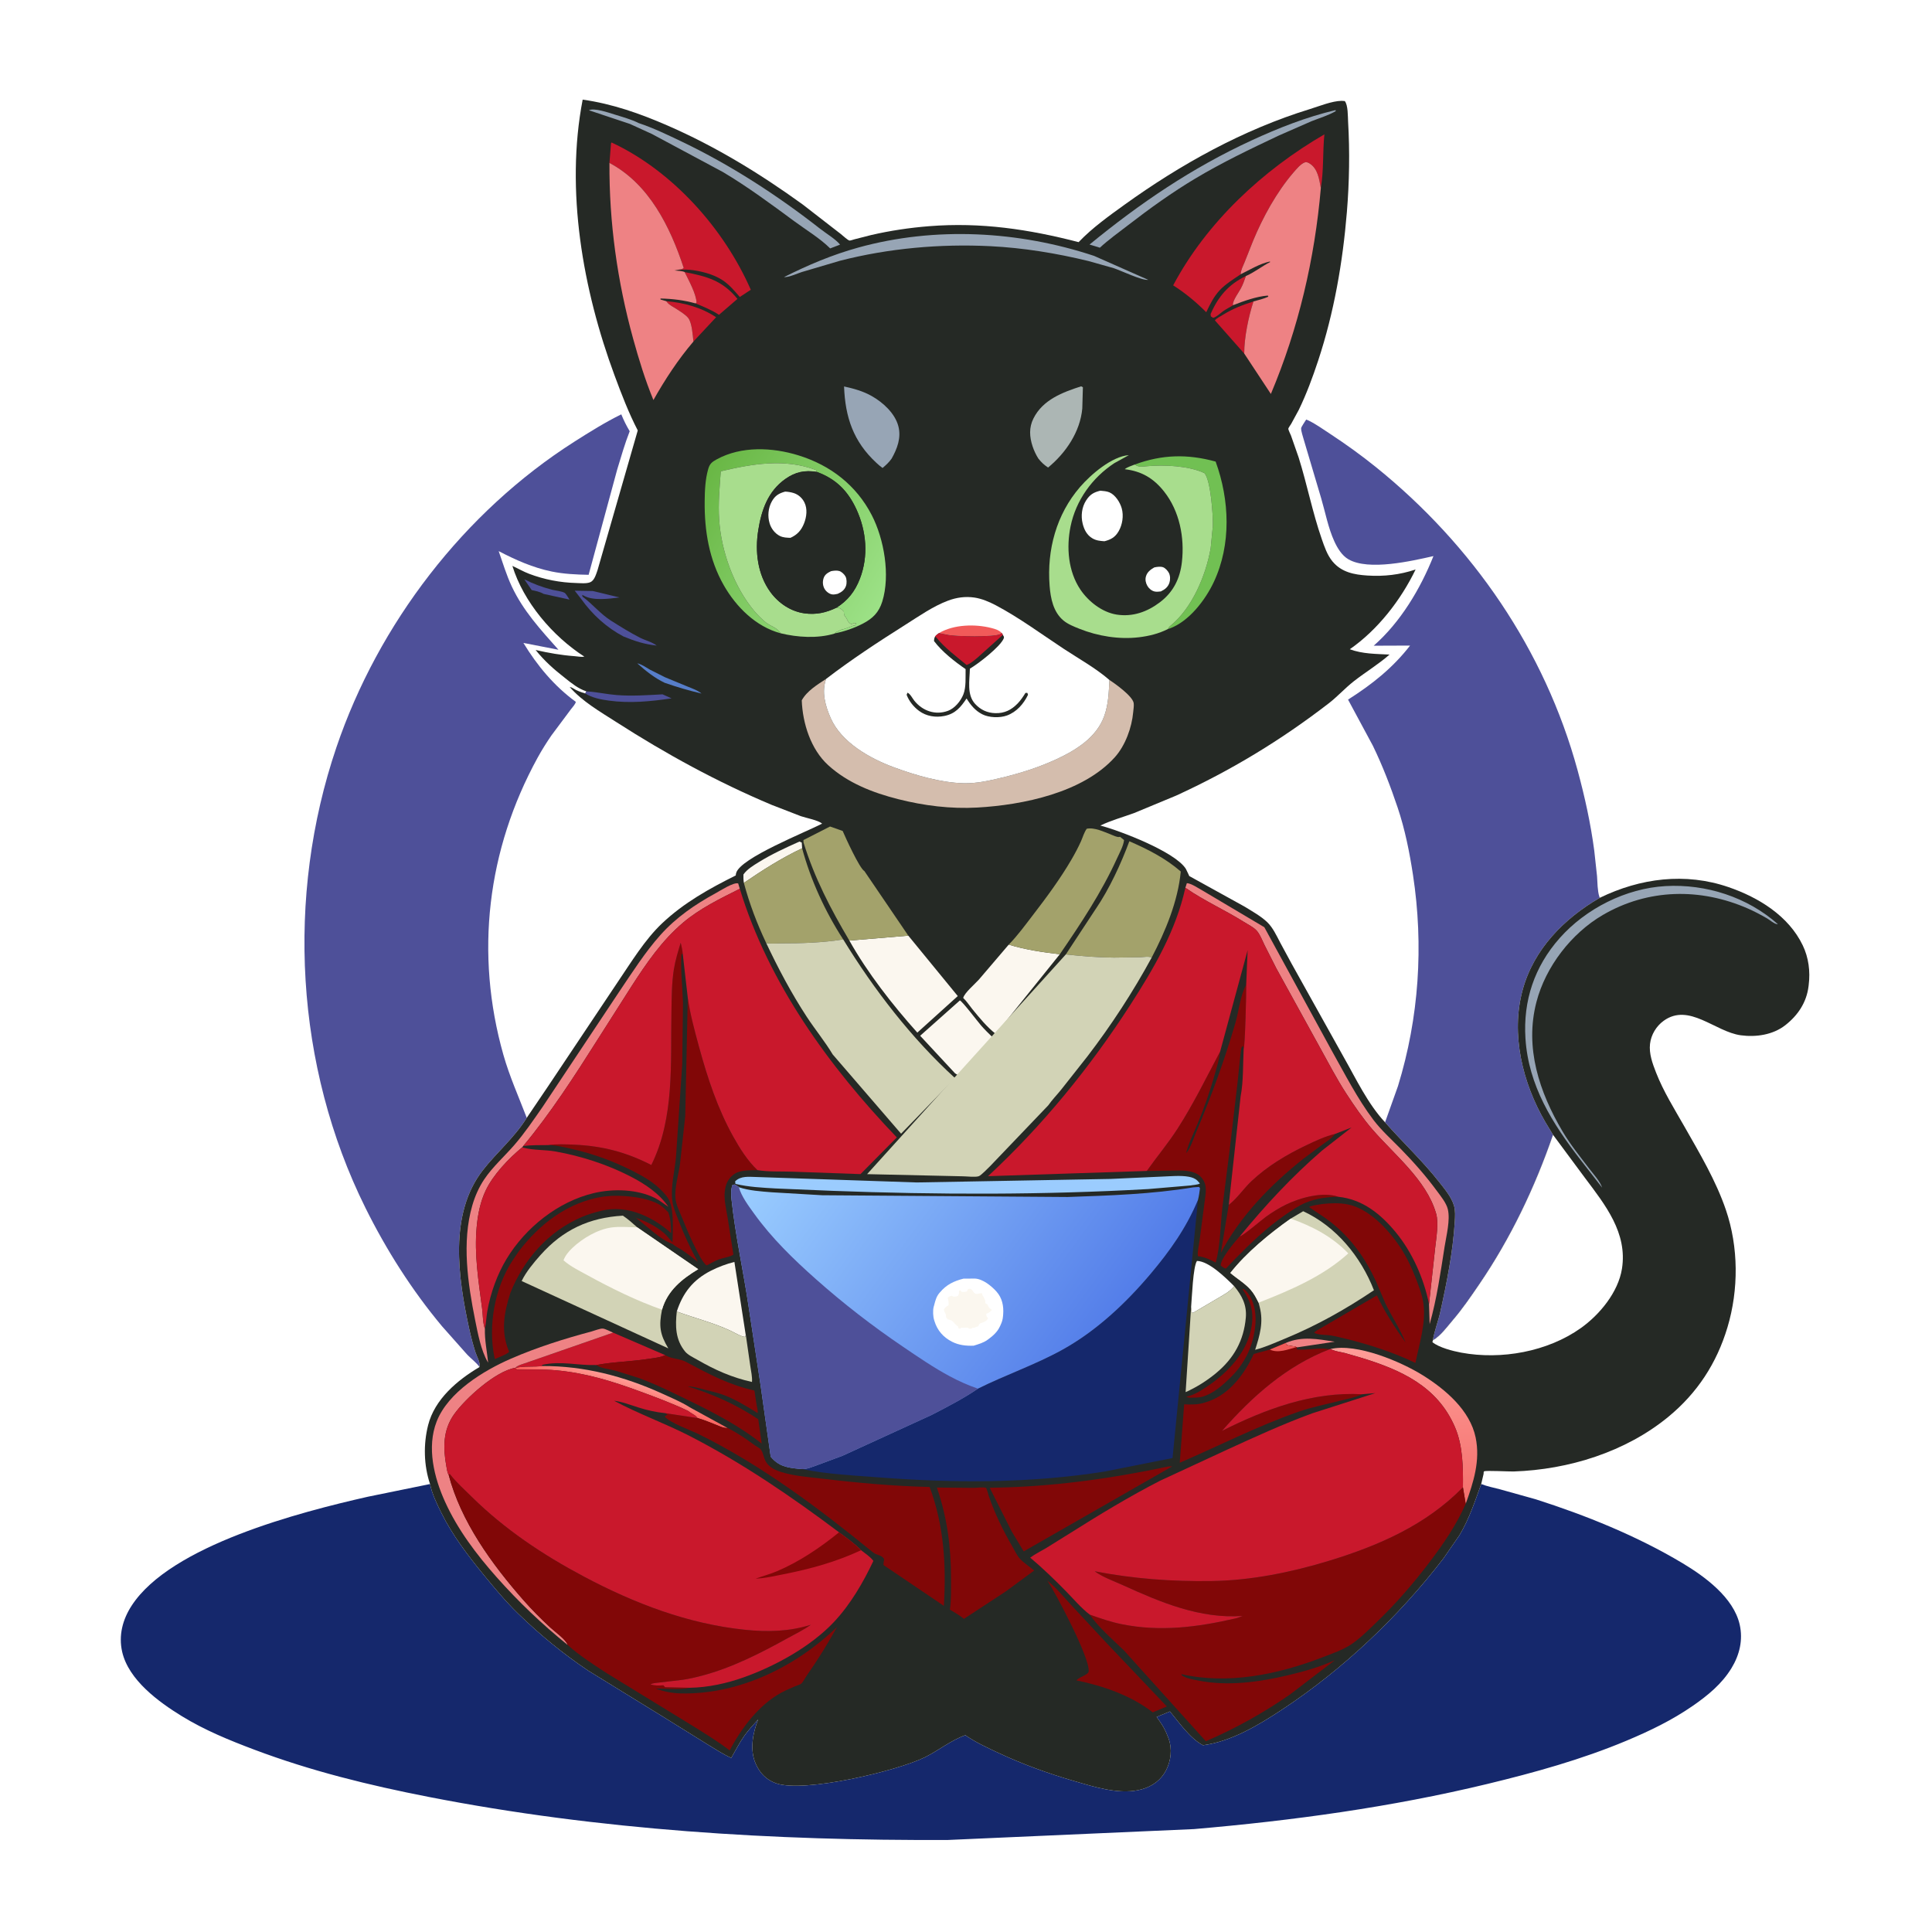 <svg version="1.1" xmlns="http://www.w3.org/2000/svg" style="display: block;" viewBox="0 0 2048 2048" width="1024" height="1024">
<defs>
	<linearGradient id="Gradient1" gradientUnits="userSpaceOnUse" x1="656.917" y1="1483.47" x2="663.302" y2="1461.86">
		<stop class="stop0" offset="0" stop-opacity="1" stop-color="rgb(254,89,85)"/>
		<stop class="stop1" offset="1" stop-opacity="1" stop-color="rgb(255,159,152)"/>
	</linearGradient>
	<linearGradient id="Gradient2" gradientUnits="userSpaceOnUse" x1="1494.18" y1="1588.57" x2="1487.24" y2="1426.94">
		<stop class="stop0" offset="0" stop-opacity="1" stop-color="rgb(244,113,110)"/>
		<stop class="stop1" offset="1" stop-opacity="1" stop-color="rgb(255,157,152)"/>
	</linearGradient>
	<linearGradient id="Gradient3" gradientUnits="userSpaceOnUse" x1="738.981" y1="517.413" x2="935.381" y2="635.013">
		<stop class="stop0" offset="0" stop-opacity="1" stop-color="rgb(105,183,69)"/>
		<stop class="stop1" offset="1" stop-opacity="1" stop-color="rgb(156,225,134)"/>
	</linearGradient>
	<linearGradient id="Gradient4" gradientUnits="userSpaceOnUse" x1="1184.87" y1="1396" x2="860.691" y2="1158.88">
		<stop class="stop0" offset="0" stop-opacity="1" stop-color="rgb(83,125,233)"/>
		<stop class="stop1" offset="1" stop-opacity="1" stop-color="rgb(154,205,255)"/>
	</linearGradient>
</defs>
<path transform="translate(0,0)" fill="rgb(255,255,255)" d="M -0 -0 L 2048 0 L 2048 2048 L -0 2048 L -0 -0 z"/>
<path transform="translate(0,0)" fill="rgb(78,80,153)" d="M 1468.22 1189.7 L 1481.91 1151.31 C 1504.24 1078.81 1509.25 1002.27 1497.82 927.387 C 1494.13 903.267 1489.36 879.326 1481.59 856.148 C 1474.12 833.887 1465.55 811.587 1455.28 790.465 L 1428.99 741.613 C 1454.41 725.454 1476.24 708.162 1494.74 684.333 L 1456.17 684.48 C 1484.49 659.678 1505.73 624.151 1519.52 589.483 C 1496.74 594.611 1450.87 605.337 1429.37 592.872 C 1422.45 588.863 1417.75 581.035 1414.5 573.961 C 1407.95 559.689 1404.95 543.342 1400.54 528.319 L 1381.96 465.748 C 1381.13 462.597 1379.17 457.148 1379.25 454.01 C 1379.29 452.547 1383.64 446.429 1384.6 444.76 L 1387.17 445.792 C 1395.16 449.689 1402.96 455.315 1410.44 460.222 C 1426.97 471.071 1443.13 482.741 1458.53 495.154 C 1560.94 577.742 1637.51 688.973 1672.3 816.515 C 1679.94 844.518 1686.16 872.837 1689.97 901.627 L 1692.93 928.806 C 1693.38 935.327 1693.36 944.223 1695.32 950.351 L 1695.79 951.738 C 1657.92 973.776 1625.83 1006.09 1614.03 1049.5 C 1601.28 1096.35 1614.01 1148.03 1637.95 1189.16 L 1646.31 1202.99 C 1627.17 1258.59 1601.38 1312.67 1568.2 1361.29 C 1559.29 1374.34 1550.62 1387.11 1540.31 1399.17 C 1534.27 1406.23 1527.13 1416.22 1518.89 1420.85 C 1520.44 1411.02 1524.46 1401.04 1526.65 1391.21 C 1533.56 1360.13 1540.23 1326.77 1542.13 1295 C 1542.45 1289.59 1542.86 1283.25 1541.3 1278.04 C 1538.52 1268.79 1531.51 1260.55 1525.65 1253.09 C 1507.86 1230.42 1487.19 1211.21 1468.22 1189.7 z"/>
<path transform="translate(0,0)" fill="rgb(78,80,153)" d="M 508.276 1449.14 C 505.351 1444.69 499.095 1440.01 495.335 1436.05 L 468.542 1405.86 C 436.544 1367.55 409.537 1325.03 387.374 1280.36 C 312.951 1130.35 302.894 950.391 356.617 792.177 C 401.107 661.153 491.955 542.651 608.871 468.196 C 624.791 458.057 641.636 447.551 658.582 439.219 C 661.188 445.568 663.999 451.242 667.517 457.129 C 662.31 470.313 658.431 484.089 654.28 497.633 L 623.974 609.318 C 610.921 609.092 597.623 608.469 584.802 605.832 C 564.823 601.721 546.574 593.558 528.607 584.202 C 532.987 596.731 536.835 609.549 542.477 621.591 C 554.67 647.614 573.162 667.582 591.998 688.774 L 554.832 681.529 C 569.464 705.597 587.474 727.276 610.38 743.975 C 610.015 746.425 606.72 749.824 605.227 751.84 L 584.617 779.467 C 579.318 787.163 574.366 795.029 569.872 803.222 C 516.33 900.841 503.245 1010.86 533.577 1118.02 C 540.052 1140.9 549.873 1162.77 558.375 1184.94 L 557.72 1186 C 544.904 1206.28 526.459 1221.69 511.862 1240.42 C 475.621 1286.95 485.657 1354.55 497.249 1408.01 C 499.102 1416.55 501.351 1425.23 504.017 1433.56 C 505.535 1438.31 509.389 1444.27 508.276 1449.14 z"/>
<path transform="translate(0,0)" fill="rgb(21,40,108)" d="M 455.84 1573.1 C 457.871 1583.27 463.059 1594.05 467.641 1603.31 C 479.638 1627.55 496 1648.95 513.054 1669.79 C 524.523 1683.81 536.235 1697.86 549.23 1710.5 C 572.074 1732.71 597.308 1753.45 623.833 1771.15 L 703.013 1819.92 L 751.258 1849.92 C 759.069 1854.59 766.799 1859.79 775.147 1863.45 C 779.696 1855.63 783.863 1847.33 789.098 1839.95 C 793.402 1833.88 798.71 1828.3 803.649 1822.74 C 797.987 1837.04 794.561 1854.91 801.069 1869.62 C 805.451 1879.52 812.149 1886.6 822.528 1890.33 C 852.097 1900.94 951.189 1877.23 980.406 1862.79 C 994.696 1855.72 1008.41 1844.57 1023.33 1839.39 L 1024.18 1839.99 C 1034.65 1847.17 1047.07 1852.86 1058.59 1858.24 C 1084.53 1870.37 1111.04 1879.93 1138.52 1887.95 C 1159.41 1894.04 1184.63 1902.1 1206.47 1897.66 C 1217.73 1895.37 1227.62 1889.85 1234.05 1880.07 C 1240.12 1870.83 1242.62 1858.16 1240.07 1847.38 C 1239.19 1843.65 1237.88 1840.3 1236.3 1836.82 L 1235.73 1835.52 C 1233.29 1830.07 1229.63 1824.86 1226.11 1820.04 L 1240.19 1814.22 C 1250.16 1826.26 1261.33 1842.61 1275.19 1850.06 C 1305.25 1846.11 1334.3 1828.59 1359.25 1812.11 C 1423.95 1769.36 1482.73 1713.55 1530.01 1652.14 L 1547.08 1627.41 C 1557.52 1609.94 1563.28 1592.01 1570.15 1573.11 C 1576.48 1575.67 1583.25 1576.93 1589.84 1578.67 L 1627.8 1589.27 C 1681.04 1606.25 1735.4 1628.23 1783.46 1656.99 C 1807.17 1671.17 1837.56 1693.38 1844.1 1721.96 C 1847.84 1738.28 1844.06 1754.15 1835.46 1768.28 C 1825.23 1785.07 1810.37 1797.21 1794.39 1808.28 C 1772.38 1823.53 1748.64 1834.96 1724.01 1845.27 C 1676.66 1865.11 1626.7 1878.97 1576.87 1891.01 C 1474.96 1915.64 1370.04 1929.96 1265.68 1938.91 L 1005 1950.44 C 820.757 1951.28 635.142 1940.15 454.083 1904.74 C 391.132 1892.43 329.701 1877.36 269.559 1854.71 C 243.04 1844.72 216.878 1834.02 192.662 1819.15 C 168.186 1804.11 136.309 1780.88 129.5 1750.99 C 125.547 1733.63 129.995 1716.76 139.555 1702.05 C 181.134 1638.06 318.279 1602.84 389.995 1586.59 L 454.217 1573.48 L 455.84 1573.1 z"/>
<path transform="translate(0,0)" fill="rgb(37,41,37)" d="M 598.882 718.676 C 587.315 709.685 577.017 700.543 567.805 689.035 C 581.723 692.156 594.707 694.511 608.927 695.56 C 612.108 695.795 616.419 696.7 619.419 696.033 C 585.937 674.512 554.919 638.143 543.148 599.869 C 549.057 602.582 554.863 605.96 560.919 608.262 C 576.897 614.335 593.824 617.569 610.892 618.024 C 615.252 618.14 621.716 618.877 625.773 617.149 C 630.147 615.286 631.869 608.642 633.386 604.485 L 676.047 456.276 C 666.365 437.578 658.778 417.72 651.468 398.003 C 617.85 307.327 599.11 201.653 617.658 105.609 C 649.2 110.062 678.34 120.354 707.471 133.01 C 758.342 155.112 806.028 184.28 850.902 216.763 L 891.324 248.094 C 893.271 249.581 898.45 254.544 900.513 255 C 901.209 255.154 905.165 253.83 905.87 253.647 L 923.343 249.185 C 943.528 244.504 964.311 241.404 984.963 239.769 C 1039.9 235.418 1090.38 242.982 1143.41 256.677 L 1144.07 255.971 C 1157.76 241.676 1175.43 228.96 1191.53 217.369 C 1251.57 174.12 1317.68 137.4 1388.65 115.587 C 1398.66 112.51 1411.74 107.069 1422.17 106.892 L 1425.5 107.121 C 1429.07 111.339 1428.72 123.545 1429.04 129 C 1430.89 160.667 1430.36 193.17 1427.75 224.768 C 1423.35 278.181 1414.14 331.285 1397.31 382.264 C 1391.49 399.892 1384.9 417.716 1376.79 434.429 L 1368.66 449.384 C 1368.16 450.226 1365.73 453.57 1365.67 454.4 C 1365.57 455.653 1368.02 460.467 1368.54 461.838 L 1376.57 484.801 C 1385.56 513.311 1391.25 543.057 1401.07 571.255 C 1403.94 579.5 1406.92 588.474 1412.61 595.268 C 1422.15 606.67 1435.45 609.18 1449.5 610.085 C 1467.17 611.223 1483.83 609.297 1500.59 603.698 C 1484.9 636.156 1460.51 667.612 1430.84 688.225 C 1444.32 693.266 1458.75 693.131 1472.97 693.882 C 1460.91 704.431 1447.52 712.42 1435.04 722.199 C 1425.78 729.45 1417.87 738.343 1408.5 745.572 C 1357.87 784.633 1304.84 816.769 1246.7 843.397 L 1202 861.95 C 1190.32 866.19 1177.57 869.737 1166.42 875.116 C 1187.18 880.544 1245.64 902.907 1257.05 921 L 1259.38 925.809 L 1260.17 927.524 L 1260.66 928.637 L 1319.2 960.99 C 1327.1 965.846 1336.9 971.288 1343.5 977.729 C 1349.36 983.453 1353.22 991.836 1356.96 999.022 L 1369.14 1021.51 L 1424.36 1120.55 C 1437.59 1143.8 1449.91 1170.09 1468.22 1189.7 C 1487.19 1211.21 1507.86 1230.42 1525.65 1253.09 C 1531.51 1260.55 1538.52 1268.79 1541.3 1278.04 C 1542.86 1283.25 1542.45 1289.59 1542.13 1295 C 1540.23 1326.77 1533.56 1360.13 1526.65 1391.21 C 1524.46 1401.04 1520.44 1411.02 1518.89 1420.85 C 1527.13 1416.22 1534.27 1406.23 1540.31 1399.17 C 1550.62 1387.11 1559.29 1374.34 1568.2 1361.29 C 1601.38 1312.67 1627.17 1258.59 1646.31 1202.99 L 1637.95 1189.16 C 1614.01 1148.03 1601.28 1096.35 1614.03 1049.5 C 1625.83 1006.09 1657.92 973.776 1695.79 951.738 C 1738.82 930.818 1786.47 924.631 1832.36 940.404 C 1864.17 951.338 1895.97 970.831 1910.99 1002.12 C 1917.24 1015.15 1919.08 1029.75 1917.3 1044 L 1917.12 1045.56 C 1914.97 1062.74 1905.86 1076.28 1892.5 1086.75 C 1879.4 1097.02 1861.43 1099.62 1845.29 1097.44 C 1818.11 1093.77 1790.36 1062.65 1763.5 1082.12 C 1755.67 1087.79 1750.22 1096.9 1749.1 1106.5 C 1747.87 1116.98 1751.77 1127.43 1755.5 1137.01 C 1763.26 1156.96 1775.06 1175.74 1785.64 1194.33 C 1801.79 1222.72 1818.86 1251.34 1829.47 1282.38 C 1843.03 1322 1843.15 1367.08 1831.16 1407.1 C 1819.8 1445.01 1799.26 1476.53 1768.67 1501.75 C 1723.29 1539.16 1662.76 1557.89 1604.49 1559.83 C 1600.18 1559.98 1575.26 1558.61 1573.31 1559.66 C 1572.42 1560.13 1572.85 1561.62 1572.62 1562.6 L 1570.15 1573.11 C 1563.28 1592.01 1557.52 1609.94 1547.08 1627.41 L 1530.01 1652.14 C 1482.73 1713.55 1423.95 1769.36 1359.25 1812.11 C 1334.3 1828.59 1305.25 1846.11 1275.19 1850.06 C 1261.33 1842.61 1250.16 1826.26 1240.19 1814.22 L 1226.11 1820.04 C 1229.63 1824.86 1233.29 1830.07 1235.73 1835.52 L 1236.3 1836.82 C 1237.88 1840.3 1239.19 1843.65 1240.07 1847.38 C 1242.62 1858.16 1240.12 1870.83 1234.05 1880.07 C 1227.62 1889.85 1217.73 1895.37 1206.47 1897.66 C 1184.63 1902.1 1159.41 1894.04 1138.52 1887.95 C 1111.04 1879.93 1084.53 1870.37 1058.59 1858.24 C 1047.07 1852.86 1034.65 1847.17 1024.18 1839.99 L 1023.33 1839.39 C 1008.41 1844.57 994.696 1855.72 980.406 1862.79 C 951.189 1877.23 852.097 1900.94 822.528 1890.33 C 812.149 1886.6 805.451 1879.52 801.069 1869.62 C 794.561 1854.91 797.987 1837.04 803.649 1822.74 C 798.71 1828.3 793.402 1833.88 789.098 1839.95 C 783.863 1847.33 779.696 1855.63 775.147 1863.45 C 766.799 1859.79 759.069 1854.59 751.258 1849.92 L 703.013 1819.92 L 623.833 1771.15 C 597.308 1753.45 572.074 1732.71 549.23 1710.5 C 536.235 1697.86 524.523 1683.81 513.054 1669.79 C 496 1648.95 479.638 1627.55 467.641 1603.31 C 463.059 1594.05 457.871 1583.27 455.84 1573.1 C 449.207 1553.24 448.71 1531.03 453.813 1510.75 C 460.73 1483.25 484.906 1462.89 508.276 1449.14 C 509.389 1444.27 505.535 1438.31 504.017 1433.56 C 501.351 1425.23 499.102 1416.55 497.249 1408.01 C 485.657 1354.55 475.621 1286.95 511.862 1240.42 C 526.459 1221.69 544.904 1206.28 557.72 1186 L 558.375 1184.94 L 580.783 1151.83 L 654.703 1041.17 C 668.931 1020.25 683.51 996.034 701.989 978.628 C 725.027 956.928 751.825 941.993 779.942 928 C 780.041 926.898 780.02 926.709 780.338 925.5 C 784.543 909.537 854.467 882.055 871.484 873.053 C 867.121 869.369 854.736 867.177 849 865.196 L 818.071 853.229 C 760.408 828.989 705.884 799.18 653.273 765.399 C 636.168 754.416 617.311 743.643 603.876 728.213 C 605.287 728.54 606.412 728.896 607.631 729.702 C 611.695 732.387 615.755 733.629 620.35 735.09 L 621.608 732.888 C 612.695 729.867 606.145 724.451 598.882 718.676 z"/>
<path transform="translate(0,0)" fill="rgb(238,130,132)" d="M 1363.02 1423.56 C 1380.4 1416.1 1396.82 1419.5 1414.87 1422.27 L 1374.88 1428.27 L 1374.21 1427.96 C 1372.55 1427.2 1373.2 1427.34 1371.52 1427.14 C 1368.62 1426.79 1366.26 1426.51 1363.5 1425.51 L 1363.02 1423.56 z"/>
<path transform="translate(0,0)" fill="rgb(78,80,153)" d="M 563.627 625.532 L 555.77 614.082 C 565.327 618.951 574.637 622.363 585 625.088 C 588.342 625.966 596.225 626.773 598.678 628.54 C 600.14 629.592 602.581 633.978 603.738 635.59 L 576.252 629.564 C 572.501 627.326 567.859 626.408 563.627 625.532 z"/>
<path transform="translate(0,0)" fill="rgb(87,126,201)" d="M 675.513 703.16 C 680.56 704.248 684.558 707.392 689 709.886 L 705.106 717.986 L 729.634 728.104 C 734.413 730.054 739.635 731.787 743.591 735.19 C 730.129 731.987 717.753 728.376 704.631 723.823 C 693.705 718.599 684.475 711.163 675.513 703.16 z"/>
<path transform="translate(0,0)" fill="rgb(78,80,153)" d="M 621.608 732.888 L 622.618 732.943 C 632.926 733.584 643.146 735.949 653.492 736.767 C 669.931 738.066 685.928 736.908 702.341 736.023 L 711.9 740.291 C 689.756 743.568 667.794 745.73 645.438 742.683 C 637.067 741.542 627.544 739.703 620.35 735.09 L 621.608 732.888 z"/>
<path transform="translate(0,0)" fill="rgb(255,255,255)" d="M 1223.56 601.5 C 1226.22 600.875 1230.19 600.345 1232.84 601.268 C 1235.26 602.11 1237.96 605.131 1239.1 607.369 C 1240.6 610.306 1240.66 614.591 1239.64 617.685 C 1238.1 622.365 1234.78 624.913 1230.5 626.937 C 1228.42 627.164 1226.07 627.47 1224 627.021 C 1220.77 626.318 1217.84 623.814 1216.23 620.992 C 1214.49 617.938 1213.77 614.436 1214.75 611.011 C 1216.07 606.391 1219.59 603.776 1223.56 601.5 z"/>
<path transform="translate(0,0)" fill="rgb(201,24,44)" d="M 1307.22 323.477 C 1303.8 325.709 1300.07 327.359 1296.73 329.77 C 1293.41 332.17 1289.94 335.769 1286 336.957 L 1283.6 335.388 L 1283.25 333 C 1291.3 314.415 1302.21 301.54 1320.72 292.588 C 1319.15 297.099 1317.6 301.609 1315.32 305.826 C 1312.73 310.628 1307.33 317.569 1306.82 322.822 L 1307.22 323.477 z"/>
<path transform="translate(0,0)" fill="rgb(251,247,239)" d="M 788.531 935.899 C 788.038 932.847 787.964 930.087 788.059 927 C 791.925 921.429 798.462 917.535 804.155 914.01 C 817.955 905.466 832.684 898.672 847.483 892.08 L 849.915 893.163 L 850.287 899.233 C 828.336 909.597 808.514 922.243 788.531 935.899 z"/>
<path transform="translate(0,0)" fill="rgb(201,24,44)" d="M 706.277 319.274 C 725.001 320.83 743.321 325.829 759.106 336.274 L 735.05 362.06 C 734.362 355.456 733.585 342.318 729.565 337.093 C 726.773 333.464 720.585 329.845 716.745 327.296 C 713.602 325.211 709.912 323.625 707.436 320.721 L 706.277 319.274 z"/>
<path transform="translate(0,0)" fill="rgb(78,80,153)" d="M 616.083 634.941 L 609.223 626.156 L 628.275 626.488 L 656.753 633.315 C 645.678 634.708 628.634 637.127 618.683 631.329 L 617.141 630.525 L 617.44 632.439 C 628.249 640.396 636.272 650.707 647.754 657.982 C 657.689 664.276 667.866 670.591 678.333 675.945 C 684.07 678.879 691.06 680.428 696.154 684.35 C 683.023 682.924 673.087 679.658 660.929 674.695 C 643.027 665.323 627.76 651.33 616.083 634.941 z"/>
<path transform="translate(0,0)" fill="rgb(129,7,7)" d="M 1317.01 1366.5 L 1318.38 1366.49 C 1320.17 1367.6 1321.31 1368.83 1322.58 1370.49 C 1330.48 1380.9 1332.1 1395.16 1330.34 1407.81 L 1330.09 1409.5 C 1327.42 1428.6 1319.06 1445.45 1305.53 1459.08 C 1297.1 1467.58 1286.66 1477.1 1274.85 1480.5 C 1270.32 1481.8 1265.19 1481.56 1260.5 1481.58 L 1257.41 1480.7 C 1266.3 1478.49 1272.94 1474.29 1280.42 1469.22 C 1302.14 1454.48 1322.41 1432.93 1326.75 1406 C 1329.25 1390.48 1325.84 1379.23 1317.01 1366.5 z"/>
<path transform="translate(0,0)" fill="rgb(201,24,44)" d="M 1318.92 374.768 L 1287.82 339.584 C 1289.95 337.134 1293.64 335.401 1296.44 333.654 C 1306.72 327.238 1317.26 323.237 1328.73 319.539 C 1323.41 336.085 1318.95 357.488 1318.92 374.768 z"/>
<path transform="translate(0,0)" fill="url(#Gradient1)" d="M 574.889 1448.06 C 619.004 1447.83 661.532 1458.92 701.578 1477.12 C 711.177 1481.49 721.666 1485.9 730.585 1491.42 L 730.707 1491.56 L 771.189 1513.71 C 767.078 1514.06 763.078 1511.95 759.315 1510.48 C 752.759 1507.91 746.27 1505.12 739.48 1503.22 C 738.043 1501.55 736.966 1500.44 735.03 1499.37 C 732.93 1498.2 731.046 1496.9 729.107 1495.48 C 712.694 1487.69 695.731 1481.35 678.688 1475.08 C 648.807 1464.09 620.957 1455.42 589.045 1452.55 C 575.541 1451.34 561.565 1451.87 548 1451.85 L 546.115 1449.95 L 546.547 1449.93 C 555.594 1447.92 565.574 1449.2 574.889 1448.06 z"/>
<path transform="translate(0,0)" fill="rgb(129,7,7)" d="M 1314.27 1310.57 C 1317.85 1310.03 1337.19 1293.21 1342.24 1289.63 C 1348.78 1284.97 1355.6 1280.66 1362.82 1277.12 C 1378.07 1269.64 1402.03 1262.93 1418.77 1268.66 C 1407.04 1268.77 1395.36 1270.32 1384.41 1274.77 C 1376.42 1278.03 1368.92 1283.28 1361.85 1288.19 C 1342.16 1301.84 1325.1 1318.34 1308.34 1335.39 L 1299.5 1344.77 C 1297.07 1344.06 1295.9 1343.08 1294 1341.5 C 1293.61 1334.67 1308.41 1317.08 1313.24 1311.51 C 1314 1310.64 1313.64 1310.84 1314.27 1310.57 z"/>
<path transform="translate(0,0)" fill="rgb(201,24,44)" d="M 725.773 288.426 C 749.473 293.014 765.847 297.336 781.729 316.854 L 762.145 333.718 C 754.256 328.546 745.975 325.216 737.306 321.617 L 738.348 320.817 C 738.157 311.805 729.878 296.731 725.773 288.426 z"/>
<path transform="translate(0,0)" fill="rgb(255,255,255)" d="M 1262.63 1385.46 C 1263.48 1375.74 1264.67 1342.52 1268.85 1336.63 C 1281.69 1336.92 1299.48 1354.68 1308.26 1363.36 C 1303.82 1369.18 1297.34 1372.37 1291.17 1376.06 L 1264.5 1391.75 L 1263.15 1391 L 1262.63 1385.46 z"/>
<path transform="translate(0,0)" fill="rgb(255,255,255)" d="M 1166.38 520.157 C 1169.47 520.473 1173.12 520.649 1175.99 521.889 C 1182.32 524.624 1187.29 532.485 1189.08 538.875 C 1191.28 546.723 1189.85 556.151 1185.81 563.135 C 1182.14 569.469 1177.67 571.983 1170.76 573.737 C 1166.19 573.414 1162.16 573.082 1158.12 570.734 C 1152.22 567.296 1149.28 561.612 1147.68 555.146 C 1145.64 546.89 1146.69 537.683 1151.32 530.5 C 1155.38 524.211 1159.26 521.892 1166.38 520.157 z"/>
<path transform="translate(0,0)" fill="rgb(151,165,181)" d="M 624.258 116.881 C 629.661 114.057 645.257 119.447 651.204 121.299 C 659.61 123.918 669.176 126.517 677.019 130.463 C 692.635 135.653 708.022 143.109 722.876 150.209 C 774.628 174.95 824.32 207.209 869.441 242.563 C 875.8 247.546 885.533 253.278 890.523 259.279 L 880.009 263.331 C 869.238 252.599 854.478 243.73 842.119 234.619 C 817.425 216.416 792.653 198.015 766.254 182.332 L 691.072 142.036 L 667.764 131.388 L 624.258 116.881 z"/>
<path transform="translate(0,0)" fill="rgb(151,165,181)" d="M 1415.7 116.706 L 1416 117.754 C 1408.16 122.388 1398.73 125.121 1390.25 128.5 L 1355.68 143.643 C 1325.8 157.725 1295.41 172.299 1267.07 189.24 C 1242.5 203.927 1218.8 220.943 1196.17 238.442 C 1186.02 246.287 1175.34 253.889 1165.9 262.562 L 1154.95 259.23 C 1208.5 215.333 1263.29 178.137 1326.35 149.01 C 1354.97 135.787 1384.94 123.979 1415.7 116.706 z"/>
<path transform="translate(0,0)" fill="rgb(129,7,7)" d="M 1302.53 1277.22 C 1311.38 1270.46 1318.36 1259.83 1326.55 1252.11 C 1343.57 1236.07 1363.66 1224.09 1384.68 1214.03 C 1394.23 1209.46 1404.78 1204.51 1415.1 1202.07 C 1411.59 1206.91 1406.36 1210.01 1401.56 1213.47 L 1381.36 1228.54 C 1347.07 1255.78 1314.66 1289.08 1294.15 1328.09 L 1302.53 1277.22 z"/>
<path transform="translate(0,0)" fill="rgb(201,24,44)" d="M 649.874 1412.64 L 705.191 1436.53 C 699.875 1439.06 693.245 1439.56 687.454 1440.47 C 669.143 1443.35 650.09 1443.56 631.987 1447.01 C 611.994 1447.62 594.988 1442.31 574.63 1446.83 L 574.889 1448.06 C 565.574 1449.2 555.594 1447.92 546.547 1449.93 L 546.115 1449.95 C 548.826 1447.13 555.795 1445.41 559.512 1444.03 L 649.874 1412.64 z"/>
<path transform="translate(0,0)" fill="url(#Gradient2)" d="M 1410.37 1430.01 C 1438.12 1423.56 1485.03 1443.32 1508.5 1458.02 C 1532.26 1472.91 1558.26 1494.9 1564.25 1523.84 C 1569.34 1548.44 1561.92 1571.3 1553.7 1594.16 L 1550.76 1576.58 C 1550.99 1555.46 1550.77 1532.44 1542.3 1512.77 C 1523.65 1469.42 1484.83 1452.01 1442.34 1439.09 L 1425.5 1434.23 C 1421.08 1433.15 1416.25 1432.65 1412.08 1430.81 L 1410.37 1430.01 z"/>
<path transform="translate(0,0)" fill="rgb(172,182,180)" d="M 1146.1 409.5 L 1147.91 410.5 L 1147.27 433.061 C 1145 457.775 1129.86 480.081 1111.02 495.613 C 1106.7 492.776 1103.95 490.138 1100.73 486.137 C 1098.25 482.272 1096.03 477.543 1094.59 473.166 C 1091.26 463.046 1090.62 453.277 1095.54 443.484 C 1105.49 423.701 1126.38 415.838 1146.1 409.5 z"/>
<path transform="translate(0,0)" fill="rgb(151,165,181)" d="M 894.734 409.66 C 905.006 411.922 914.723 414.56 923.936 419.749 C 935.916 426.497 948.751 438.098 952.321 451.869 C 955.497 464.121 951.068 475.663 945.148 486.172 C 942.367 490.138 939.201 492.97 935.554 496.077 C 933.178 494.443 931.097 492.576 928.985 490.618 C 904.568 467.988 895.976 442.337 894.734 409.66 z"/>
<path transform="translate(0,0)" fill="rgb(251,247,239)" d="M 1017.49 1060.5 C 1020.01 1061.24 1036.51 1083.08 1039.99 1087.06 C 1043.83 1091.45 1047.99 1095.55 1052.19 1099.59 C 1041.26 1113.18 1028.26 1128.16 1015.02 1139.38 L 1012.5 1137.89 L 975.399 1097.95 L 1017.49 1060.5 z"/>
<path transform="translate(0,0)" fill="rgb(113,192,83)" d="M 1202.79 492.438 C 1231.98 481.708 1258.8 481.112 1288.62 489.294 C 1303.43 529.973 1305.39 577.105 1286.7 616.908 C 1277.77 635.947 1260.48 658.69 1240.01 666.18 L 1238.01 666.828 C 1238.82 665.277 1239.36 664.474 1240.74 663.352 C 1263.85 644.459 1278.31 609.913 1283.38 581.059 L 1285.67 557.409 C 1286.06 547.539 1283.48 508.792 1276.74 501.5 C 1260.12 493.716 1234.02 492.509 1215.78 494.202 C 1210.49 494.693 1207.3 495.44 1202.79 492.438 z"/>
<path transform="translate(0,0)" fill="rgb(251,247,239)" d="M 717.417 1390.28 C 723.86 1370.37 734.766 1356.6 753.5 1347.06 C 761.349 1343.06 769.96 1339.84 778.497 1337.69 L 790.524 1415.25 L 789.961 1417 C 787.578 1417.94 777.853 1412.27 774.994 1410.92 C 756.352 1402.12 736.66 1397.34 717.417 1390.28 z"/>
<path transform="translate(0,0)" fill="rgb(151,165,181)" d="M 831.011 293.785 C 856.45 280.946 882.303 270.035 909.808 262.427 C 991.298 239.887 1079.82 244.749 1159.79 271.256 L 1217.22 296.648 C 1210.6 297.558 1188.32 286.848 1180.61 284.271 L 1153.93 276.74 C 1120.1 268.488 1084.71 262.704 1049.92 260.969 C 996.848 258.322 942.066 263.175 890.546 276.38 L 850.113 288.324 C 844.865 289.976 838.171 293.263 832.768 293.695 L 831.011 293.785 z"/>
<path transform="translate(0,0)" fill="rgb(210,211,182)" d="M 717.417 1390.28 C 736.66 1397.34 756.352 1402.12 774.994 1410.92 C 777.853 1412.27 787.578 1417.94 789.961 1417 L 790.524 1415.25 L 790.628 1415.32 L 795.345 1448 C 796.083 1453.42 797.584 1459.51 797.141 1464.94 C 775.751 1460.2 758.01 1452.24 739.041 1441.31 C 735.037 1439.01 729.216 1436.31 726.282 1432.74 C 715.867 1420.07 715.749 1405.61 717.417 1390.28 z"/>
<path transform="translate(0,0)" fill="rgb(151,165,181)" d="M 1698.36 1258.97 L 1675.42 1229.47 C 1645.59 1190.87 1620.26 1150.86 1617.05 1100.83 C 1614.48 1060.78 1626.55 1024.66 1653.27 994.486 C 1681 963.166 1723.46 941.677 1765.49 939.29 C 1808.51 936.849 1852.36 951.029 1884.63 979.654 L 1883.56 979.61 C 1880.25 979.043 1876.18 975.27 1873.19 973.55 C 1866.68 969.799 1859.89 966.174 1853 963.148 C 1802.52 940.978 1747.01 941.914 1699.02 969.932 C 1665.71 989.384 1638.46 1024.68 1628.7 1062.11 C 1616.04 1110.69 1631.73 1157.72 1656.46 1199.5 C 1664.65 1213.34 1674.83 1225.88 1684.53 1238.68 C 1689.08 1244.69 1695.94 1251.82 1698.36 1258.97 z"/>
<path transform="translate(0,0)" fill="rgb(129,7,7)" d="M 1110.36 1675.62 C 1119.36 1682.76 1127.33 1692.61 1135.16 1701.03 L 1173.85 1742.58 L 1236.93 1808.93 L 1221.98 1815.17 C 1198.77 1797.19 1169.5 1787.17 1141.02 1781.24 C 1143.61 1778.42 1147.79 1777.22 1151 1775.15 C 1152.31 1774.31 1153.85 1773.37 1154.03 1771.74 C 1155.63 1757.87 1119.23 1689.06 1110.36 1675.62 z"/>
<path transform="translate(0,0)" fill="rgb(129,7,7)" d="M 640.22 1268.35 L 649 1267.64 C 664.282 1267.23 685.443 1269.24 699.009 1276.94 C 702.388 1278.86 705.579 1282.45 708.422 1285.12 C 711.054 1292.5 711.24 1299.38 711.419 1307.16 C 701.434 1298.25 690.778 1291.46 678.3 1286.63 C 665.541 1281.69 650.822 1280.06 637.428 1283.45 C 630.315 1285.25 623.578 1287.15 616.816 1290.03 C 581.164 1305.26 555.099 1335.08 540.944 1370.68 C 534.136 1392.07 530.687 1411.62 539.71 1432.98 C 537.699 1435.57 527.985 1438.98 524.532 1440.72 L 524.271 1439.51 C 517.095 1405.83 524.243 1365.17 543.328 1336.18 L 549.542 1326.98 C 571.985 1297.21 602.638 1273.84 640.22 1268.35 z"/>
<path transform="translate(0,0)" fill="rgb(210,211,182)" d="M 1308.26 1363.36 C 1316.5 1373.25 1321.78 1383.42 1320.62 1396.72 C 1318.5 1420.97 1308.01 1439.81 1289.33 1455.36 C 1279.56 1463.5 1268.45 1470.53 1256.82 1475.71 L 1262.63 1385.46 L 1263.15 1391 L 1264.5 1391.75 L 1291.17 1376.06 C 1297.34 1372.37 1303.82 1369.18 1308.26 1363.36 z"/>
<path transform="translate(0,0)" fill="rgb(238,130,132)" d="M 601.608 1743.6 C 574.488 1721.68 549.632 1698.01 526.5 1671.93 C 504.995 1647.69 485.206 1621.56 471.753 1591.9 C 460.134 1566.28 452.184 1534.29 462.87 1506.88 C 475.03 1475.7 512.464 1452.95 541.793 1440.18 C 569.079 1428.3 598.239 1419.08 627.009 1411.43 C 629.854 1410.67 636.239 1408.11 638.985 1408.34 C 641.855 1408.58 647.001 1411.51 649.874 1412.64 L 559.512 1444.03 C 555.795 1445.41 548.826 1447.13 546.115 1449.95 C 525.216 1453.53 493.425 1482.37 481.481 1499.04 C 469.407 1515.89 469.604 1535.01 473.188 1554.51 C 473.556 1556.52 474.261 1561.81 475.539 1563.15 C 488.511 1612.89 521.312 1657.97 554.826 1696.18 C 563.742 1706.34 573.261 1715.88 583.172 1725.07 C 587.646 1729.22 600.491 1738.48 601.608 1743.6 z"/>
<path transform="translate(0,0)" fill="rgb(251,247,239)" d="M 1069.29 1001.35 C 1086.88 1006.75 1105.22 1009.4 1123.47 1011.54 L 1055.53 1096 C 1046.09 1088.58 1038.31 1078.99 1030.73 1069.73 C 1027.67 1065.99 1024.52 1061.09 1021.03 1057.85 C 1022.28 1052.53 1033.64 1042.92 1037.57 1038.5 L 1069.29 1001.35 z"/>
<path transform="translate(0,0)" fill="rgb(238,130,132)" d="M 1256.55 941.038 L 1258.11 936.188 C 1262.74 936.298 1270.97 942.004 1275.21 944.301 L 1340.25 982.899 L 1411.55 1113.45 C 1425.29 1137.87 1438.9 1164.69 1455.82 1187.06 C 1464.21 1198.15 1475.26 1208.06 1485 1218.03 C 1498.77 1232.13 1511.55 1246.63 1523.24 1262.52 C 1527.21 1267.91 1533.22 1275.26 1534.77 1281.88 C 1537.48 1293.38 1533.19 1309.81 1531.34 1321.5 C 1527.03 1348.89 1523.07 1376.99 1515.48 1403.67 L 1514.82 1382.33 L 1521.37 1322.5 C 1522.51 1312.39 1525.17 1296.66 1522.41 1286.66 L 1522.06 1285.5 C 1511.79 1250.77 1478.01 1223.97 1454.99 1197.45 C 1444.8 1185.7 1435.76 1172.49 1427.27 1159.47 C 1416.67 1143.21 1407.8 1125.87 1398.36 1108.91 L 1352.92 1026.42 L 1340.44 1001.79 C 1338.18 997.144 1335.82 990.946 1332.54 986.986 C 1329.34 983.126 1322.84 979.94 1318.55 977.246 C 1298.78 964.82 1276.61 954.968 1257.52 941.722 L 1256.55 941.038 z"/>
<path transform="translate(0,0)" fill="rgb(238,130,132)" d="M 514.004 1408.46 C 513.669 1420.66 516.222 1432.33 517.432 1444.39 L 516.953 1443.65 C 509.825 1431.32 506.477 1413.31 503.703 1399.5 C 495.893 1360.63 489.419 1316.69 500.616 1277.95 C 503.435 1268.19 507.698 1258.45 513.391 1250.02 C 522.313 1236.8 534.652 1225.9 545.086 1213.89 C 556.09 1201.23 565.668 1186.98 575.265 1173.23 L 656.458 1051.14 C 670.065 1031 683.775 1009.4 699.975 991.246 C 716.759 972.44 736.811 958.717 758.844 946.71 C 763.603 944.117 777.597 935.008 782.5 936.461 L 784.213 942.134 C 763.63 952.432 741.713 963.091 724.064 978.052 C 701.439 997.231 685.266 1021 669.307 1045.69 L 633.672 1101.68 C 609.479 1139.96 583.575 1180.09 554.585 1214.89 L 553.551 1216.19 C 539.265 1227.98 522.742 1245.23 514.838 1261.99 C 509.092 1274.17 506.509 1287.35 505.294 1300.68 C 502.611 1330.13 507.275 1357.98 511.044 1387 C 511.909 1393.67 511.707 1402.27 514.004 1408.46 z"/>
<path transform="translate(0,0)" fill="rgb(129,7,7)" d="M 705.191 1436.53 L 706.085 1437.03 C 712.944 1440.79 720.413 1440.04 727.26 1443.69 C 751.216 1456.48 772.819 1468.1 799.698 1474.01 L 802.025 1489.26 C 802.465 1491.81 803.63 1495.37 803.091 1497.9 C 792.101 1491.15 780.337 1483.87 768.289 1479.16 C 761.288 1476.42 753.767 1474.88 746.5 1473 C 740.797 1471.53 734.933 1469.6 729 1469.62 C 755.456 1477.77 780.783 1488.99 803.806 1504.49 L 807.394 1530.21 L 806.753 1529.7 C 783.613 1511.58 757.307 1497.75 731 1484.96 C 713.284 1476.35 695.912 1467.61 677.375 1460.82 L 652.5 1452.99 C 646.055 1451.29 637.472 1450.75 631.987 1447.01 C 650.09 1443.56 669.143 1443.35 687.454 1440.47 C 693.245 1439.56 699.875 1439.06 705.191 1436.53 z"/>
<path transform="translate(0,0)" fill="rgb(129,7,7)" d="M 580.869 1213.84 C 589.768 1212.62 599.754 1213.01 608.744 1213.41 C 638.643 1214.76 663.82 1221.31 690.43 1234.96 C 715.2 1185.04 710.753 1126.71 711.765 1072.48 C 712.044 1057.53 711.997 1042.06 714.388 1027.28 C 715.922 1017.8 718.785 1008.51 721.583 999.345 C 722.435 1003.24 723.43 1007.13 723.739 1011.12 L 722.329 1011.55 C 721.23 1028.28 723.464 1046.09 723.993 1062.9 L 723.18 1128.32 L 716.56 1226.74 C 715.192 1241.6 710.661 1258.4 712.724 1273.18 C 713.758 1280.59 716.811 1287.26 719.465 1294.16 C 725.2 1309.09 731.957 1323.63 739.702 1337.62 C 734.418 1333.39 729.135 1329.22 723.484 1325.48 C 720.031 1323.2 715.928 1321.39 712.884 1318.62 C 699.554 1313.96 685.596 1299.37 674.099 1291.01 C 684.752 1294.47 695.689 1299.92 704.169 1307.36 C 707.395 1310.2 709.905 1313.88 712.92 1316.97 C 712.993 1303.96 714.839 1283.75 709.181 1271.98 C 707.571 1268.63 704.605 1265.51 702.077 1262.81 C 693.252 1253.4 682.05 1247.02 670.658 1241.25 C 650.666 1231.14 629.427 1223.24 607.567 1218.26 C 598.207 1216.13 590.656 1214.06 580.869 1213.84 z"/>
<path transform="translate(0,0)" fill="rgb(155,204,254)" d="M 779.569 1254.97 L 779.277 1252.25 C 785.537 1246.17 793.795 1247.56 801.977 1247.68 L 971.8 1253.45 L 1177.34 1249.71 L 1231.88 1247.23 C 1240.63 1246.92 1251.56 1245.8 1260.19 1247.41 C 1263.59 1248.04 1266.9 1249.15 1269.38 1251.64 L 1271.95 1254.5 C 1270.27 1256 1262.49 1256.32 1262.3 1256.61 L 1217.2 1260.45 C 1106.09 1266.73 993.428 1266.51 882.254 1262.33 L 822.484 1259.83 C 807.865 1258.98 793.88 1258.35 779.569 1254.97 z"/>
<path transform="translate(0,0)" fill="rgb(251,247,239)" d="M 900.354 997.046 L 962.849 991.839 L 1015.28 1055.87 L 972.394 1094.6 C 946.112 1065.25 919.705 1031.49 900.354 997.046 z"/>
<path transform="translate(0,0)" fill="rgb(129,7,7)" d="M 1238.63 1554.5 L 1242.7 1554.36 L 1085.18 1644.55 L 1072.43 1623.36 L 1049.12 1577.07 C 1113.08 1576.43 1176.17 1567.71 1238.63 1554.5 z"/>
<path transform="translate(0,0)" fill="rgb(163,162,107)" d="M 851.784 893.163 L 851.686 890.5 L 879.894 876.127 L 893.266 880.849 C 895.833 886.958 911.285 920.863 916.282 923.362 L 962.849 991.839 L 900.354 997.046 C 880.415 963.369 863.403 930.679 851.784 893.163 z"/>
<path transform="translate(0,0)" fill="rgb(163,162,107)" d="M 788.531 935.899 C 808.514 922.243 828.336 909.597 850.287 899.233 C 859.254 932.711 874.853 966.677 893.815 995.79 C 872.687 999.318 849.397 1000.03 827.928 999.977 C 823.132 999.964 816.883 1000.63 812.237 999.721 C 802.359 978.816 794.525 958.232 788.531 935.899 z"/>
<path transform="translate(0,0)" fill="rgb(201,24,44)" d="M 646.049 172.703 L 647.691 152.047 L 648.263 151.021 C 712.952 181.186 767.503 242.358 795.878 307.154 L 784.2 314.822 C 778.771 308.452 773.045 301.726 766.012 297.044 C 756.468 290.692 742.259 287.018 730.909 285.979 C 726.531 285.578 722.023 285.941 717.642 286.211 C 720.373 285.368 722.595 286.08 724.768 284 C 710.367 240.288 688.148 195.132 646.049 172.703 z"/>
<path transform="translate(0,0)" fill="rgb(163,162,107)" d="M 1069.29 1001.35 C 1078.64 991.87 1086.84 980.541 1094.96 969.984 C 1109.36 951.249 1123.98 931.491 1135.86 911.055 C 1139.51 904.785 1142.94 898.357 1145.91 891.737 C 1147.88 887.323 1149.15 882.435 1152 878.5 C 1160.41 876.829 1170.14 881.807 1177.92 884.75 C 1180.28 885.641 1183.92 887.555 1186.38 887.269 L 1187.29 887.027 L 1191.54 890.5 C 1190.91 896.667 1186.81 903.95 1184.24 909.595 C 1167.76 945.88 1145.88 978.755 1123.47 1011.54 C 1105.22 1009.4 1086.88 1006.75 1069.29 1001.35 z"/>
<path transform="translate(0,0)" fill="rgb(129,7,7)" d="M 1346.09 1430.6 L 1363.02 1423.56 L 1363.5 1425.51 C 1366.26 1426.51 1368.62 1426.79 1371.52 1427.14 C 1373.2 1427.34 1372.55 1427.2 1374.21 1427.96 L 1374.88 1428.27 L 1374.5 1430.53 C 1385.61 1431.47 1396.91 1428.53 1407.78 1430.01 L 1409.69 1430.16 C 1363.8 1447.72 1327.23 1480.44 1295.38 1516.79 C 1341.87 1493.44 1391.05 1475.16 1443.91 1477.95 C 1436.84 1481.24 1430.31 1482.37 1422.86 1484.29 C 1407.25 1488.33 1391.34 1491.28 1376.07 1496.63 C 1332.77 1511.79 1292.52 1532.45 1250.57 1550.6 L 1255.25 1488.65 C 1262.8 1488.96 1270.21 1489.1 1277.48 1486.68 L 1279 1486.16 L 1282 1485.14 C 1304.1 1477.04 1319.57 1455.82 1329.04 1435.23 L 1346.09 1430.6 z"/>
<path transform="translate(0,0)" fill="rgb(241,90,89)" d="M 1346.09 1430.6 L 1363.02 1423.56 L 1363.5 1425.51 C 1366.26 1426.51 1368.62 1426.79 1371.52 1427.14 C 1373.2 1427.34 1372.55 1427.2 1374.21 1427.96 C 1365.47 1430.39 1354.75 1434.81 1346.09 1430.6 z"/>
<path transform="translate(0,0)" fill="url(#Gradient3)" d="M 827.316 671.251 C 801.292 664.275 780.391 643.43 767.288 620.5 C 751.667 593.165 746.673 562.587 746.981 531.475 C 747.094 520.161 747.572 508.189 750.714 497.253 C 752.318 491.671 754.66 489.716 759.666 486.971 C 785.863 472.602 818.827 474.146 846.516 482.739 C 880.352 493.239 907.653 514.288 924.063 546 C 937.237 571.46 943.869 609.981 935.247 637.656 C 931.665 649.154 925.173 655.61 914.672 661.065 C 905.496 665.832 894.951 669.466 884.806 671.421 C 885.864 670.539 886.715 669.745 888.025 669.26 L 889 668.928 C 890.398 668.254 891.136 667.551 892.721 667.231 C 894.737 666.825 893.348 667.245 895.568 666.504 L 897.005 666.005 L 905.25 663.005 L 906.5 663 L 907.5 660.669 C 905.137 660.456 905.97 660.249 903.885 661.081 L 902.5 661.694 C 900.891 660.742 899.523 659.789 898.641 658.065 C 897.561 655.954 897.103 654.805 895.486 652.95 C 894.409 651.714 894.683 649.974 894.537 648.367 C 891.387 645.13 891.221 644.762 886.793 644.151 C 898.833 636.409 906.303 626.905 911.5 613.514 C 920.788 589.579 918.479 563.038 907.88 540 C 898.867 520.408 886.203 507.711 865.998 500.275 L 865 498.255 C 831.687 485.656 797.38 491.736 764.053 499.601 C 762.789 516.697 761.184 533.733 762.329 550.891 C 764.567 584.406 777.941 622.127 799.838 648.026 C 803.361 652.192 807.617 656.428 811.873 659.85 C 816.772 663.788 824.448 665.633 827.316 671.251 z"/>
<path transform="translate(0,0)" fill="rgb(201,24,44)" d="M 1315.16 290.76 C 1307.5 296.01 1299.25 300.902 1292.86 307.748 C 1286.65 314.404 1282.52 322.802 1278.68 330.965 C 1268.15 320.418 1256.2 310.403 1243.6 302.496 C 1279.09 235.583 1338.79 180.225 1403.91 142.41 C 1402.01 161.354 1403.32 180.377 1400.15 199.315 C 1398.35 190.111 1397.09 178.976 1388.42 173.428 C 1387.05 172.552 1385.06 171.511 1383.42 172.052 C 1378.89 173.547 1374.09 179.442 1371.02 182.991 C 1353.44 203.368 1338.6 230.411 1328.37 255.175 L 1319.39 277.788 C 1317.77 281.854 1315.23 286.357 1315.16 290.76 z"/>
<path transform="translate(0,0)" fill="rgb(129,7,7)" d="M 993.124 1576.87 L 1031.86 1577.2 C 1035.15 1577.19 1042.12 1576.21 1045.06 1577.13 C 1045.97 1577.42 1047.7 1584.52 1048.21 1586 C 1054.54 1604.43 1063.13 1621.98 1072.84 1638.85 C 1075.29 1643.11 1078 1648.93 1081.32 1652.5 C 1085.4 1656.88 1091.63 1660.87 1096.28 1664.82 L 1066.05 1687.05 L 1021.83 1716.05 C 1017.22 1712.28 1012.05 1709.34 1006.96 1706.27 C 1008.43 1695.71 1008.13 1684.68 1008.14 1674.04 C 1008.18 1640.26 1004.15 1608.89 993.124 1576.87 z"/>
<path transform="translate(0,0)" fill="rgb(163,162,107)" d="M 1160.99 964.322 L 1161.58 963.474 C 1175.89 942.407 1188.36 915.591 1197.15 891.768 C 1216.53 900.166 1235.67 909.876 1251.67 923.849 C 1248.69 955.36 1235.44 987.151 1220.85 1015.02 C 1217.55 1013.49 1212.3 1014.58 1208.64 1014.71 L 1180.84 1015.09 C 1163.76 1015 1146.78 1013.56 1129.81 1011.73 L 1160.99 964.322 z"/>
<path transform="translate(0,0)" fill="rgb(168,221,141)" d="M 827.316 671.251 C 824.448 665.633 816.772 663.788 811.873 659.85 C 807.617 656.428 803.361 652.192 799.838 648.026 C 777.941 622.127 764.567 584.406 762.329 550.891 C 761.184 533.733 762.789 516.697 764.053 499.601 C 797.38 491.736 831.687 485.656 865 498.255 L 865.998 500.275 C 853.15 498.18 843.16 500.185 832.446 507.768 C 814.048 520.79 807.187 540.695 803.786 562.065 C 800.194 584.644 802.949 608.928 816.791 627.789 C 825.333 639.429 838.204 648.104 852.619 650.138 C 865.014 651.887 875.609 649.511 886.793 644.151 C 891.221 644.762 891.387 645.13 894.537 648.367 C 894.683 649.974 894.409 651.714 895.486 652.95 C 897.103 654.805 897.561 655.954 898.641 658.065 C 899.523 659.789 900.891 660.742 902.5 661.694 L 903.885 661.081 C 905.97 660.249 905.137 660.456 907.5 660.669 L 906.5 663 L 905.25 663.005 L 897.005 666.005 L 895.568 666.504 C 893.348 667.245 894.737 666.825 892.721 667.231 C 891.136 667.551 890.398 668.254 889 668.928 L 888.025 669.26 C 886.715 669.745 885.864 670.539 884.806 671.421 L 884.418 671.675 C 866.588 677.039 845.194 675.661 827.316 671.251 z"/>
<path transform="translate(0,0)" fill="rgb(129,7,7)" d="M 1401.62 1276.31 C 1410.38 1275.29 1420.21 1275.03 1428.86 1276.76 C 1451.16 1281.23 1471.49 1303.15 1483.69 1321.19 C 1490.87 1331.81 1496.37 1343.55 1500.98 1355.48 C 1504.28 1364 1507.71 1373 1508.93 1382.1 C 1511.7 1402.74 1504.4 1424.76 1500.41 1444.78 C 1477.2 1433.57 1451.02 1425.11 1426.01 1419.01 C 1420.92 1417.77 1415.77 1416.48 1410.59 1415.61 C 1406.03 1414.85 1396.22 1415.37 1393.01 1412.5 L 1395.38 1410.69 L 1459.59 1373.18 C 1467.76 1390.54 1478.67 1407.43 1489.9 1422.98 C 1484.2 1408.75 1475.15 1395.37 1468.45 1381.41 L 1458.53 1358.1 C 1446.91 1333.21 1432.53 1312.89 1410.86 1295.6 C 1403.51 1289.74 1395.27 1285 1387.65 1279.46 C 1391.56 1277.5 1397.28 1277.13 1401.62 1276.31 z"/>
<path transform="translate(0,0)" fill="rgb(129,7,7)" d="M 1293.36 1114.72 L 1322.55 1007.19 L 1321.04 1043.78 C 1321.3 1050.4 1319.78 1110.04 1318.35 1111.71 L 1317.5 1108.74 C 1315.74 1109.95 1315.73 1111.8 1315.35 1113.86 L 1311.8 1148.01 L 1303.41 1219.5 L 1295.77 1280.01 C 1293.64 1299.06 1293.7 1319.89 1288.77 1338.41 C 1282.27 1334.98 1277.18 1332.57 1269.8 1331.59 C 1269.18 1326.58 1270.96 1320.01 1271.63 1314.89 L 1276.81 1274.94 C 1277.78 1267.01 1280.07 1257.7 1275.33 1250.69 L 1274.69 1249.71 C 1271.35 1244.75 1265.94 1242.56 1260.22 1241.51 C 1254.12 1240.4 1247.1 1240.87 1240.88 1240.9 L 1215.65 1241.25 C 1226.38 1226.11 1238.24 1212.02 1248.31 1196.36 C 1265.33 1169.88 1278.66 1142.39 1293.36 1114.72 z"/>
<path transform="translate(0,0)" fill="rgb(37,41,37)" d="M 1293.36 1114.72 L 1322.55 1007.19 L 1321.04 1043.78 C 1314.67 1055.21 1313.26 1071.71 1309.52 1084.55 C 1298.06 1123.93 1283.95 1162.35 1268 1200.09 C 1265.43 1206.19 1262.03 1217.04 1257.73 1221.95 L 1257.45 1221.86 C 1260.1 1211.48 1265.44 1201.01 1269.55 1191.09 C 1276.46 1174.43 1282.43 1157.49 1287.34 1140.13 C 1289.72 1131.74 1292.4 1123.42 1293.36 1114.72 z"/>
<path transform="translate(0,0)" fill="rgb(129,7,7)" d="M 729.085 1057.77 C 731.612 1075.3 736.424 1092.96 741.093 1110.04 C 750.074 1142.88 760.679 1175.14 777.336 1204.98 C 784.364 1217.57 792.423 1230.4 802.931 1240.39 C 795.522 1240.64 785.498 1239.98 779 1244.13 C 773.416 1247.69 770.032 1253.1 768.815 1259.55 L 768.596 1260.81 C 766.881 1270.32 769.715 1281.07 771.259 1290.51 L 777.435 1329.85 C 774.87 1332.19 765.663 1333.58 762.061 1334.99 C 757.679 1336.71 753.443 1339.13 749.279 1341.32 C 747.937 1340.55 748.269 1340.89 747.303 1339.8 C 743.416 1335.39 740.979 1330.17 738.293 1325.01 C 732.555 1313.96 727.893 1302.86 723.226 1291.34 C 720.545 1284.73 716.559 1277.13 715.984 1269.98 C 715.077 1258.73 719.107 1245.81 720.753 1234.6 L 726.386 1183.11 L 729.085 1057.77 z"/>
<path transform="translate(0,0)" fill="rgb(201,24,44)" d="M 514.004 1408.46 C 511.707 1402.27 511.909 1393.67 511.044 1387 C 507.275 1357.98 502.611 1330.13 505.294 1300.68 C 506.509 1287.35 509.092 1274.17 514.838 1261.99 C 522.742 1245.23 539.265 1227.98 553.551 1216.19 L 555.393 1216.71 C 565.608 1219.42 578.032 1218.69 588.747 1220.6 C 616.097 1225.5 643.611 1234.34 668.283 1247.08 C 683.552 1254.96 698.588 1264.82 708.512 1279.24 C 703.776 1276.27 699.413 1272.47 694.414 1269.99 C 675.306 1260.49 650.031 1259.88 629.622 1264.69 C 591.605 1273.65 557.109 1301.28 537.055 1334.39 C 527.028 1350.94 519.952 1370.69 516.608 1389.74 C 515.521 1395.93 515.344 1402.34 514.004 1408.46 z"/>
<path transform="translate(0,0)" fill="rgb(168,221,141)" d="M 1238.01 666.828 C 1228.34 671.71 1217.97 674.266 1207.26 675.535 C 1186.26 678.021 1163.84 674.363 1144.27 666.551 C 1138.47 664.238 1132.07 661.744 1127.25 657.72 C 1116.49 648.743 1113.65 634.187 1112.62 620.905 C 1109.66 582.938 1119.76 545.336 1144.89 516.241 C 1156.19 503.16 1178.51 483.778 1196.66 482.451 L 1181.27 490.944 C 1157.69 506.475 1140.5 530.414 1134.84 558 C 1130.27 580.304 1132.29 605.699 1145.25 624.973 C 1153.75 637.627 1168.3 649.01 1183.57 651.466 C 1200.57 654.201 1216.23 648.579 1229.65 638.356 C 1243.89 627.508 1250.91 613.204 1252.88 595.655 C 1255.79 569.792 1250.42 541.888 1234.03 521.106 C 1222.94 507.05 1210.04 499.403 1192.3 497.388 C 1194.79 495.123 1199.63 493.785 1202.79 492.438 C 1207.3 495.44 1210.49 494.693 1215.78 494.202 C 1234.02 492.509 1260.12 493.716 1276.74 501.5 C 1283.48 508.792 1286.06 547.539 1285.67 557.409 L 1283.38 581.059 C 1278.31 609.913 1263.85 644.459 1240.74 663.352 C 1239.36 664.474 1238.82 665.277 1238.01 666.828 z"/>
<path transform="translate(0,0)" fill="rgb(238,130,132)" d="M 1315.16 290.76 C 1315.23 286.357 1317.77 281.854 1319.39 277.788 L 1328.37 255.175 C 1338.6 230.411 1353.44 203.368 1371.02 182.991 C 1374.09 179.442 1378.89 173.547 1383.42 172.052 C 1385.06 171.511 1387.05 172.552 1388.42 173.428 C 1397.09 178.976 1398.35 190.111 1400.15 199.315 C 1393.68 274.302 1376.48 348.168 1347.17 417.61 L 1318.92 374.768 C 1318.95 357.488 1323.41 336.085 1328.73 319.539 C 1333.99 318.037 1339.52 316.797 1344.49 314.5 L 1343.97 313.303 C 1331.83 314.264 1318.52 319.055 1307.22 323.477 L 1306.82 322.822 C 1307.33 317.569 1312.73 310.628 1315.32 305.826 C 1317.6 301.609 1319.15 297.099 1320.72 292.588 C 1329.39 288.907 1337.91 282.099 1346.5 277.739 L 1346 277.234 C 1335.47 279.466 1324.78 285.98 1315.16 290.76 z"/>
<path transform="translate(0,0)" fill="rgb(210,211,182)" d="M 1368.22 1291.79 L 1381.42 1283.95 C 1416.37 1300.08 1442.63 1332.22 1456.42 1367.72 C 1426.4 1387.9 1395.78 1405.13 1362.32 1418.92 C 1351.78 1423.26 1341.58 1427.97 1330.51 1430.85 C 1335.43 1415.49 1339.54 1401.65 1335.35 1385.5 L 1334.17 1380.91 C 1331.79 1376.13 1329.36 1371.32 1325.82 1367.29 C 1319.73 1360.34 1311.24 1355.43 1304.21 1349.38 C 1321.23 1327.75 1345.78 1307.64 1368.22 1291.79 z"/>
<path transform="translate(0,0)" fill="rgb(251,247,239)" d="M 1368.22 1291.79 C 1391.23 1299.9 1412.23 1310.94 1429.26 1328.63 C 1402.39 1353.13 1367.56 1367.74 1334.17 1380.91 C 1331.79 1376.13 1329.36 1371.32 1325.82 1367.29 C 1319.73 1360.34 1311.24 1355.43 1304.21 1349.38 C 1321.23 1327.75 1345.78 1307.64 1368.22 1291.79 z"/>
<path transform="translate(0,0)" fill="rgb(238,130,132)" d="M 646.049 172.703 C 688.148 195.132 710.367 240.288 724.768 284 C 722.595 286.08 720.373 285.368 717.642 286.211 L 715 286.696 C 717.961 287.097 723.247 287.09 725.773 288.426 C 729.878 296.731 738.157 311.805 738.348 320.817 L 737.306 321.617 C 724.856 318.168 712.999 316.724 700.147 316.426 L 700.198 317.5 L 706.277 319.274 L 707.436 320.721 C 709.912 323.625 713.602 325.211 716.745 327.296 C 720.585 329.845 726.773 333.464 729.565 337.093 C 733.585 342.318 734.362 355.456 735.05 362.06 C 718.728 381.209 705.024 402.185 692.653 424.052 C 683.968 403.107 677.194 380.935 671.161 359.09 C 654.394 298.377 645.651 235.674 646.049 172.703 z"/>
<path transform="translate(0,0)" fill="rgb(129,7,7)" d="M 705.255 1498.02 L 739.48 1503.22 C 746.27 1505.12 752.759 1507.91 759.315 1510.48 C 763.078 1511.95 767.078 1514.06 771.189 1513.71 L 771.286 1513.66 C 781.752 1519.01 790.805 1525.17 800.218 1532.16 C 801.798 1533.33 805.501 1535.14 806.47 1536.5 C 810.159 1541.67 809.119 1547.3 814.293 1552.71 C 818.224 1556.81 822.969 1558.82 828.311 1560.46 C 842.088 1564.71 857.234 1565.76 871.5 1567.45 C 909.353 1571.94 947.303 1575.36 985.423 1576.26 C 1000.7 1616.93 1003.15 1659.33 1000.53 1702.27 L 936.5 1658.98 C 936.5 1656.81 936.83 1655.13 937.233 1653 C 935.225 1648.22 929.481 1648.9 925.5 1645.65 C 868.233 1598.96 807.783 1553.55 741.355 1520.61 C 732.546 1516.24 709.457 1508.05 704.583 1501.5 L 707.5 1499.61 L 705.255 1498.02 z"/>
<path transform="translate(0,0)" fill="rgb(212,189,173)" d="M 875.78 719.618 C 870.621 733.329 874.884 748.423 880.683 761.436 C 892.163 787.194 922.224 804.029 947.639 813.397 C 970.29 821.747 997.097 829.627 1021.35 830.274 C 1035.13 830.641 1048.73 827.54 1062.03 824.335 C 1081.79 819.575 1101.1 813.469 1119.57 804.934 C 1140.51 795.257 1162.45 781.743 1170.59 758.91 C 1175.04 746.417 1175.34 733.872 1176.05 720.82 C 1181.96 724.619 1200.63 737.885 1201.76 745.338 C 1202.18 748.112 1201.48 752.112 1201.23 754.925 C 1199.78 771.276 1192.87 790.316 1181.83 802.623 C 1148.05 840.268 1084.43 853.312 1036.06 856.028 C 1007.7 857.62 979.478 854.074 952 847.11 C 925.144 840.303 898.631 829.989 877.883 811.086 C 859.411 794.256 850.799 766.705 849.894 742.392 C 855.292 732.453 866.581 725.639 875.78 719.618 z"/>
<path transform="translate(0,0)" fill="rgb(37,41,37)" d="M 886.793 644.151 C 875.609 649.511 865.014 651.887 852.619 650.138 C 838.204 648.104 825.333 639.429 816.791 627.789 C 802.949 608.928 800.194 584.644 803.786 562.065 C 807.187 540.695 814.048 520.79 832.446 507.768 C 843.16 500.185 853.15 498.18 865.998 500.275 C 886.203 507.711 898.867 520.408 907.88 540 C 918.479 563.038 920.788 589.579 911.5 613.514 C 906.303 626.905 898.833 636.409 886.793 644.151 z"/>
<path transform="translate(0,0)" fill="rgb(255,255,255)" d="M 880.829 605.5 C 883.382 604.928 887.065 604.538 889.6 605.272 C 892.17 606.017 895.055 608.827 896.293 611.15 C 897.674 613.737 897.738 618.283 896.791 621.057 C 895.306 625.405 891.988 627.735 887.971 629.5 C 886.035 629.899 883.86 630.441 881.89 630.064 C 878.695 629.454 875.561 626.896 874.002 624.108 C 872.119 620.738 871.837 616.698 872.999 613.051 C 874.278 609.034 877.239 607.255 880.829 605.5 z"/>
<path transform="translate(0,0)" fill="rgb(255,255,255)" d="M 832.27 521.127 C 835.241 521.236 838.377 521.736 841.219 522.619 C 846.305 524.2 850.383 527.871 852.728 532.636 C 856.098 539.485 855.057 547.945 852.32 554.825 C 849.381 562.21 845.13 566.857 837.924 570.122 C 834.066 569.983 830.294 569.92 826.753 568.174 C 821.54 565.604 817.591 560.451 815.886 554.971 C 813.491 547.272 814.275 538.416 818.235 531.405 C 821.665 525.33 825.692 522.954 832.27 521.127 z"/>
<path transform="translate(0,0)" fill="rgb(210,211,182)" d="M 701.767 1388.32 C 698.308 1405.57 699.472 1414.32 708.439 1429.34 L 552.982 1357.95 C 557.455 1348.47 565.837 1338.4 572.836 1330.53 C 596.695 1303.67 624.673 1290.68 660.296 1288.65 C 665.799 1292.36 670.609 1296.64 675.534 1301.07 L 740.134 1345.4 C 722.906 1355.73 707.456 1368.13 701.767 1388.32 z"/>
<path transform="translate(0,0)" fill="rgb(251,247,239)" d="M 701.767 1388.32 C 674.796 1378.86 648.035 1365.67 623 1351.92 C 614.04 1347 605.111 1342.75 597.341 1336.01 C 599.098 1330.99 603.036 1326.35 606.874 1322.74 C 617.576 1312.66 633.352 1303.27 647.963 1301.21 C 656.831 1299.96 666.576 1300.87 675.534 1301.07 L 740.134 1345.4 C 722.906 1355.73 707.456 1368.13 701.767 1388.32 z"/>
<path transform="translate(0,0)" fill="rgb(210,211,182)" d="M 812.237 999.721 C 816.883 1000.63 823.132 999.964 827.928 999.977 C 849.397 1000.03 872.687 999.318 893.815 995.79 C 926.297 1048.88 966.335 1100.79 1012.36 1142.84 L 955.176 1201.77 L 882.688 1117.74 C 874.538 1104.1 863.978 1091.27 855.233 1077.91 C 838.902 1052.97 824.98 1026.64 812.237 999.721 z"/>
<path transform="translate(0,0)" fill="rgb(255,255,255)" d="M 1518.89 1420.85 C 1527.13 1416.22 1534.27 1406.23 1540.31 1399.17 C 1550.62 1387.11 1559.29 1374.34 1568.2 1361.29 C 1601.38 1312.67 1627.17 1258.59 1646.31 1202.99 L 1680.26 1248.8 C 1701.64 1277.25 1725.36 1306.95 1719.34 1344.93 C 1715.41 1369.76 1695.73 1393.58 1675.84 1407.75 C 1640.59 1432.88 1591.35 1441.72 1549 1433.86 C 1540.11 1432.21 1525.39 1428.47 1518.41 1422.73 L 1518.89 1420.85 z"/>
<path transform="translate(0,0)" fill="rgb(210,211,182)" d="M 1129.81 1011.73 C 1146.78 1013.56 1163.76 1015 1180.84 1015.09 L 1208.64 1014.71 C 1212.3 1014.58 1217.55 1013.49 1220.85 1015.02 C 1201.16 1051.3 1177.87 1087.01 1152.73 1119.78 L 1124.83 1155.14 C 1120.42 1160.59 1115.22 1165.95 1111.23 1171.68 L 1049.5 1236.23 C 1047.03 1238.49 1040.13 1245.96 1037.49 1246.85 C 1033.74 1248.11 1024.41 1246.91 1020.19 1246.92 L 919.164 1244.64 L 1129.81 1011.73 z"/>
<path transform="translate(0,0)" fill="rgb(129,7,7)" d="M 475.539 1563.15 L 476.852 1562.56 L 477.695 1563.62 C 484.314 1571.89 492.494 1579.23 500.036 1586.66 C 535.06 1621.19 575.495 1648.14 618.844 1671.16 C 672.387 1699.6 729.061 1721.37 789.748 1727.64 C 813.663 1730.11 836.365 1729.59 859.467 1722.35 C 851.921 1727.83 843.089 1732.02 834.925 1736.54 C 806.349 1752.39 776.114 1767.79 744.38 1776.22 C 737.6 1778.02 730.769 1779.62 723.828 1780.65 L 698.567 1783.61 C 695.628 1783.99 692.053 1784.02 689.5 1785.62 C 694.393 1786.89 698.182 1786.87 703.153 1786.5 L 705.084 1788.52 L 731.197 1789.11 C 720.508 1791.43 706.123 1789.91 694.99 1789.91 C 703.736 1793.22 712.739 1794.92 722.073 1795.1 C 783.63 1796.31 843.473 1766.83 887.241 1724.76 C 877.168 1742.83 866.881 1759.54 854.965 1776.5 C 853.434 1778.68 851.314 1783.04 849.401 1784.7 C 848.218 1785.73 844.764 1786.7 843.124 1787.41 C 838.092 1789.61 832.934 1791.74 828.109 1794.36 C 804.471 1807.2 785.772 1832.05 773.472 1855.54 C 760.482 1845.53 746.423 1837.11 732.54 1828.42 L 643.503 1773.84 C 629.206 1764.57 614.26 1755.05 601.608 1743.6 C 600.491 1738.48 587.646 1729.22 583.172 1725.07 C 573.261 1715.88 563.742 1706.34 554.826 1696.18 C 521.312 1657.97 488.511 1612.89 475.539 1563.15 z"/>
<path transform="translate(0,0)" fill="rgb(129,7,7)" d="M 1155.14 1711.53 C 1166.22 1715.45 1177.46 1719.38 1189 1721.71 C 1229.72 1729.95 1269.12 1724.92 1309 1715.73 C 1311.94 1715.06 1314.41 1714.15 1317.17 1712.96 C 1272.21 1716.25 1230.3 1698.55 1190.25 1680.33 C 1180.76 1676.01 1168.78 1671.83 1160.42 1665.62 C 1201.87 1673.62 1242.05 1676.57 1284.2 1675.97 C 1326.32 1675.37 1368.8 1666.7 1408.96 1654.45 C 1461.45 1638.44 1511.88 1616.46 1550.76 1576.58 L 1553.7 1594.16 C 1543.69 1616.73 1530.35 1636.21 1515.49 1655.81 C 1498.22 1678.59 1479.63 1700.06 1458.97 1719.85 C 1450.72 1727.76 1442.18 1736.4 1432.7 1742.85 C 1423.73 1748.94 1411.99 1752.91 1401.93 1756.8 C 1355.19 1774.89 1301.89 1786 1252.33 1774.67 L 1252.68 1775.84 C 1257.59 1779.31 1264.13 1780.2 1269.91 1781.38 C 1301.17 1787.74 1334.4 1783.13 1365.07 1775.89 C 1382.17 1771.86 1398.94 1767.15 1414.96 1759.9 L 1367.87 1795.91 C 1339.76 1815.51 1309.72 1832.26 1278.24 1845.78 L 1191.18 1749.24 C 1179.13 1737.71 1164.61 1725.21 1155.14 1711.53 z"/>
<path transform="translate(0,0)" fill="rgb(255,255,255)" d="M 875.78 719.618 C 902.578 699.044 931.334 680.206 959.908 662.164 C 974.207 653.135 989.129 642.623 1005 636.7 C 1014.04 633.328 1023.12 632.053 1032.71 633.405 C 1040.61 634.518 1048.74 637.994 1055.74 641.7 C 1080.41 654.744 1104.05 672.236 1127.37 687.617 C 1143.41 698.194 1161.56 708.252 1176.05 720.82 C 1175.34 733.872 1175.04 746.417 1170.59 758.91 C 1162.45 781.743 1140.51 795.257 1119.57 804.934 C 1101.1 813.469 1081.79 819.575 1062.03 824.335 C 1048.73 827.54 1035.13 830.641 1021.35 830.274 C 997.097 829.627 970.29 821.747 947.639 813.397 C 922.224 804.029 892.163 787.194 880.683 761.436 C 874.884 748.423 870.621 733.329 875.78 719.618 z"/>
<path transform="translate(0,0)" fill="rgb(241,90,89)" d="M 995.379 671.107 C 1010.84 661.859 1033.88 661.292 1051.12 665.77 C 1055.25 666.844 1058.93 667.951 1061.97 671.085 L 1060.55 672.034 C 1054.44 675.611 1012.27 674.802 1004.18 672.855 L 995.379 671.107 z"/>
<path transform="translate(0,0)" fill="rgb(37,41,37)" d="M 995.379 671.107 L 1004.18 672.855 C 1012.27 674.802 1054.44 675.611 1060.55 672.034 L 1061.97 671.085 L 1063.07 672.974 C 1063.8 674.424 1064.69 675.063 1064.02 676.708 C 1060.42 685.557 1036.87 703.745 1028.11 708.838 C 1027.85 721.27 1024.64 736.42 1033.73 746.237 C 1039.47 752.434 1046.57 755.736 1055 755.972 C 1064.73 756.243 1072.04 752.649 1078.73 745.744 C 1081.95 742.421 1084.61 738.413 1087.05 734.5 L 1089.05 734.5 L 1089.75 736.5 C 1085.1 746.146 1077.71 754.682 1067.39 758.455 C 1059.79 761.23 1048.34 760.816 1041.18 757.126 C 1033.71 753.281 1028.95 747.416 1024.61 740.419 C 1018.27 749.806 1012.74 756.625 1001 758.958 C 991.78 760.791 982.007 759.29 974.346 753.661 C 968.479 749.35 963.632 743.3 961.054 736.5 L 962 734.238 C 965.102 735.73 967.038 740.055 969.243 742.799 C 977.92 753.6 991.592 758.473 1004.96 753.479 C 1012.13 750.802 1018.37 743.172 1021.16 736.221 C 1024.32 728.351 1023.38 717.738 1023.57 709.275 C 1011.96 701.341 998.531 690.785 990.067 679.5 C 990.226 677.67 990.248 676.641 991.102 674.981 C 992.231 673.232 993.727 672.329 995.379 671.107 z"/>
<path transform="translate(0,0)" fill="rgb(201,24,44)" d="M 995.379 671.107 L 1004.18 672.855 C 1012.27 674.802 1054.44 675.611 1060.55 672.034 L 1061.97 671.085 L 1063.07 672.974 L 1036.28 697.057 C 1033.01 699.735 1028.7 703.661 1024.64 704.893 C 1013.71 695.862 1001.01 686.44 992.187 675.343 L 991.102 674.981 C 992.231 673.232 993.727 672.329 995.379 671.107 z"/>
<path transform="translate(0,0)" fill="rgb(21,40,108)" d="M 1036.66 1472.04 C 1066.16 1457.35 1097.45 1446.74 1126.31 1430.74 C 1162.19 1410.86 1193.43 1381.52 1219.74 1350.29 C 1240.27 1325.93 1257.6 1301.51 1269.9 1271.98 L 1242.94 1545.58 L 1171 1559.9 C 1091.56 1572.47 1012.12 1572.24 932.12 1566.13 C 905.049 1564.06 877.163 1562.83 850.528 1557.31 C 855.681 1557.39 859.351 1555.48 864.152 1553.91 L 893 1543.22 L 987.569 1499.9 C 1004.24 1491.29 1021.13 1482.61 1036.66 1472.04 z"/>
<path transform="translate(0,0)" fill="rgb(201,24,44)" d="M 554.585 1214.89 C 583.575 1180.09 609.479 1139.96 633.672 1101.68 L 669.307 1045.69 C 685.266 1021 701.439 997.231 724.064 978.052 C 741.713 963.091 763.63 952.432 784.213 942.134 C 814.821 1042.42 878.846 1130.74 950.667 1205.71 L 912.182 1244.61 L 839.389 1242.01 C 827.686 1241.61 814.428 1242.29 802.931 1240.39 C 792.423 1230.4 784.364 1217.57 777.336 1204.98 C 760.679 1175.14 750.074 1142.88 741.093 1110.04 C 736.424 1092.96 731.612 1075.3 729.085 1057.77 L 723.739 1011.12 C 723.43 1007.13 722.435 1003.24 721.583 999.345 C 718.785 1008.51 715.922 1017.8 714.388 1027.28 C 711.997 1042.06 712.044 1057.53 711.765 1072.48 C 710.753 1126.71 715.2 1185.04 690.43 1234.96 C 663.82 1221.31 638.643 1214.76 608.744 1213.41 C 599.754 1213.01 589.768 1212.62 580.869 1213.84 C 572.23 1214.02 563.126 1213.63 554.585 1214.89 z"/>
<path transform="translate(0,0)" fill="rgb(201,24,44)" d="M 1256.55 941.038 L 1257.52 941.722 C 1276.61 954.968 1298.78 964.82 1318.55 977.246 C 1322.84 979.94 1329.34 983.126 1332.54 986.986 C 1335.82 990.946 1338.18 997.144 1340.44 1001.79 L 1352.92 1026.42 L 1398.36 1108.91 C 1407.8 1125.87 1416.67 1143.21 1427.27 1159.47 C 1435.76 1172.49 1444.8 1185.7 1454.99 1197.45 C 1478.01 1223.97 1511.79 1250.77 1522.06 1285.5 L 1522.41 1286.66 C 1525.17 1296.66 1522.51 1312.39 1521.37 1322.5 L 1514.82 1382.33 C 1509.48 1355.61 1497.23 1327.85 1479.93 1306.7 C 1463.94 1287.16 1444.65 1271.34 1418.77 1268.66 C 1402.03 1262.93 1378.07 1269.64 1362.82 1277.12 C 1355.6 1280.66 1348.78 1284.97 1342.24 1289.63 C 1337.19 1293.21 1317.85 1310.03 1314.27 1310.57 C 1341.07 1277.89 1369.46 1247.27 1401.47 1219.6 L 1432.69 1195.2 L 1415.1 1202.07 C 1404.78 1204.51 1394.23 1209.46 1384.68 1214.03 C 1363.66 1224.09 1343.57 1236.07 1326.55 1252.11 C 1318.36 1259.83 1311.38 1270.46 1302.53 1277.22 L 1315.1 1162.27 C 1318.18 1146.48 1317.49 1127.92 1318.35 1111.71 C 1319.78 1110.04 1321.3 1050.4 1321.04 1043.78 L 1322.55 1007.19 L 1293.36 1114.72 C 1278.66 1142.39 1265.33 1169.88 1248.31 1196.36 C 1238.24 1212.02 1226.38 1226.11 1215.65 1241.25 L 1047.35 1246.81 C 1104.99 1193.32 1155.51 1131.43 1198.07 1065.38 C 1223.21 1026.36 1246.41 986.877 1256.55 941.038 z"/>
<path transform="translate(0,0)" fill="rgb(201,24,44)" d="M 1409.69 1430.16 L 1410.37 1430.01 L 1412.08 1430.81 C 1416.25 1432.65 1421.08 1433.15 1425.5 1434.23 L 1442.34 1439.09 C 1484.83 1452.01 1523.65 1469.42 1542.3 1512.77 C 1550.77 1532.44 1550.99 1555.46 1550.76 1576.58 C 1511.88 1616.46 1461.45 1638.44 1408.96 1654.45 C 1368.8 1666.7 1326.32 1675.37 1284.2 1675.97 C 1242.05 1676.57 1201.87 1673.62 1160.42 1665.62 C 1168.78 1671.83 1180.76 1676.01 1190.25 1680.33 C 1230.3 1698.55 1272.21 1716.25 1317.17 1712.96 C 1314.41 1714.15 1311.94 1715.06 1309 1715.73 C 1269.12 1724.92 1229.72 1729.95 1189 1721.71 C 1177.46 1719.38 1166.22 1715.45 1155.14 1711.53 C 1145.99 1704.54 1138.02 1694.99 1129.95 1686.76 C 1117.79 1674.34 1105.36 1662.36 1092.06 1651.16 C 1097.3 1647.29 1103.39 1644.33 1109 1640.99 L 1134.51 1625.12 C 1165.54 1605.52 1197.05 1586.42 1229.72 1569.63 L 1299.74 1537.19 C 1329.75 1523.43 1360.16 1509.47 1391.17 1498.13 L 1457.92 1476.75 L 1443.91 1477.95 C 1391.05 1475.16 1341.87 1493.44 1295.38 1516.79 C 1327.23 1480.44 1363.8 1447.72 1409.69 1430.16 z"/>
<path transform="translate(0,0)" fill="rgb(201,24,44)" d="M 475.539 1563.15 C 474.261 1561.81 473.556 1556.52 473.188 1554.51 C 469.604 1535.01 469.407 1515.89 481.481 1499.04 C 493.425 1482.37 525.216 1453.53 546.115 1449.95 L 548 1451.85 C 561.565 1451.87 575.541 1451.34 589.045 1452.55 C 620.957 1455.42 648.807 1464.09 678.688 1475.08 C 695.731 1481.35 712.694 1487.69 729.107 1495.48 C 731.046 1496.9 732.93 1498.2 735.03 1499.37 C 736.966 1500.44 738.043 1501.55 739.48 1503.22 L 705.255 1498.02 C 695.025 1496.99 685.947 1494.88 676.156 1491.8 C 668.483 1489.38 658.839 1485.64 650.965 1484.86 C 676.789 1498.76 704.947 1508.76 731.125 1522.22 C 787.157 1551.04 839.121 1586.54 889.443 1624.32 C 897.348 1630.18 905.927 1636.22 912.792 1643.28 C 916.816 1646.54 922.933 1650.46 925.811 1654.64 C 914.972 1677.64 901.484 1700.78 883.997 1719.4 C 859.631 1745.33 821.776 1766.15 788.494 1778 C 770.341 1784.46 750.51 1788.81 731.197 1789.11 L 705.084 1788.52 L 703.153 1786.5 C 698.182 1786.87 694.393 1786.89 689.5 1785.62 C 692.053 1784.02 695.628 1783.99 698.567 1783.61 L 723.828 1780.65 C 730.769 1779.62 737.6 1778.02 744.38 1776.22 C 776.114 1767.79 806.349 1752.39 834.925 1736.54 C 843.089 1732.02 851.921 1727.83 859.467 1722.35 C 836.365 1729.59 813.663 1730.11 789.748 1727.64 C 729.061 1721.37 672.387 1699.6 618.844 1671.16 C 575.495 1648.14 535.06 1621.19 500.036 1586.66 C 492.494 1579.23 484.314 1571.89 477.695 1563.62 L 476.852 1562.56 L 475.539 1563.15 z"/>
<path transform="translate(0,0)" fill="rgb(129,7,7)" d="M 889.443 1624.32 C 897.348 1630.18 905.927 1636.22 912.792 1643.28 C 886.601 1655.56 858.981 1663.2 830.687 1668.74 C 820.721 1670.69 811.112 1673.06 800.929 1673.45 C 808.483 1670.69 816.281 1668.69 823.693 1665.54 C 847.398 1655.44 869.512 1640.51 889.443 1624.32 z"/>
<path transform="translate(0,0)" fill="url(#Gradient4)" d="M 850.528 1557.31 L 847.318 1557.08 C 834.452 1555.76 825.555 1554.46 816.972 1544.17 L 806.104 1467.5 L 793.419 1384.06 C 787.825 1346.62 779.502 1309.34 775.464 1271.71 C 774.9 1266.44 774.819 1261.7 776.099 1256.5 L 778.593 1255.56 C 779.475 1256.08 782.914 1257.73 783.176 1258.5 C 794.119 1262.16 806.6 1262.94 818.08 1263.87 L 871.5 1267 L 1131.69 1268.87 C 1175.88 1267.34 1221.17 1265.88 1264.82 1258.65 L 1271 1258.19 L 1272.04 1259.5 C 1271.5 1263.73 1270.98 1267.84 1269.9 1271.98 C 1257.6 1301.51 1240.27 1325.93 1219.74 1350.29 C 1193.43 1381.52 1162.19 1410.86 1126.31 1430.74 C 1097.45 1446.74 1066.16 1457.35 1036.66 1472.04 C 1021.13 1482.61 1004.24 1491.29 987.569 1499.9 L 893 1543.22 L 864.152 1553.91 C 859.351 1555.48 855.681 1557.39 850.528 1557.31 z"/>
<path transform="translate(0,0)" fill="rgb(255,255,255)" d="M 1021.3 1355.42 L 1033.5 1355.33 C 1041.84 1355.77 1050.93 1363.1 1056.31 1369.12 C 1062.4 1375.94 1064.1 1384.49 1063.4 1393.4 L 1063.26 1395.01 C 1062.97 1398.84 1062.11 1401.48 1060.46 1404.99 L 1059.73 1406.5 C 1057.34 1411.72 1052.61 1416.04 1048.01 1419.41 L 1047.01 1420.13 C 1042.42 1423.51 1037.51 1424.77 1032.12 1426.49 C 1024.19 1426.79 1016.41 1425.97 1009.23 1422.32 C 1000.02 1417.64 993.613 1410.4 990.582 1400.47 L 990.294 1399.5 C 989.024 1395.64 988.773 1389.55 989.663 1385.55 L 990.125 1384 C 991.35 1379.35 992.386 1374.73 995.53 1370.93 L 996.327 1370 C 1003.25 1361.8 1011.08 1358 1021.3 1355.42 z"/>
<path transform="translate(0,0)" fill="rgb(251,247,239)" d="M 1026.08 1366.5 C 1031.16 1364.93 1030.43 1369.56 1033.83 1371.27 C 1035.89 1372.32 1038.39 1370.49 1040.99 1371.01 L 1041.49 1373 C 1041.92 1373.86 1042.55 1374.6 1042.96 1375.47 L 1043.43 1376.5 C 1044.2 1377.99 1044.44 1378.34 1044.5 1380.12 L 1044.49 1381.5 L 1046.94 1383.01 C 1047.64 1384.98 1048.28 1386.22 1050 1387.51 L 1051.49 1388.5 C 1049.3 1390.64 1048.51 1391.8 1045.5 1392.6 C 1045.48 1395.32 1045.76 1395.34 1047.49 1397.5 C 1045.17 1400.98 1043.82 1401.07 1040 1402.48 C 1037.74 1403.31 1038.04 1403.91 1036.99 1405.99 L 1035 1406.49 C 1032.9 1407.53 1033.31 1407.47 1031 1407.49 L 1029.5 1408.47 C 1027.42 1408.47 1027.48 1408.88 1025.84 1407.38 L 1019 1407.49 L 1017.5 1408.49 L 1016 1407.99 L 1015.51 1406 C 1012.31 1404.38 1010.9 1400.44 1007.32 1399.25 C 1006.4 1398.94 1005.42 1398.8 1004.5 1398.49 C 1001.73 1395.34 1003.33 1396.24 1002.51 1393.33 C 1001.96 1391.39 1000.86 1390.78 1000.51 1388 C 1001.66 1386.39 1002.4 1385.49 1004.12 1384.42 L 1005.5 1383.65 C 1005.7 1380.92 1005.47 1379 1004.77 1376.36 L 1004.53 1375.5 C 1006.08 1374.51 1007.18 1373.85 1009 1373.52 L 1010.49 1374.5 C 1012.55 1374.7 1013.61 1374.41 1015.52 1373.64 C 1016.23 1372.33 1016.56 1371.66 1016.57 1370.12 C 1016.57 1368.26 1016.15 1369.53 1017.5 1367.51 L 1019.49 1369.5 C 1021.51 1369.59 1023.01 1369.52 1024.96 1368.99 L 1026.08 1366.5 z"/>
<path transform="translate(0,0)" fill="rgb(78,80,153)" d="M 850.528 1557.31 L 847.318 1557.08 C 834.452 1555.76 825.555 1554.46 816.972 1544.17 L 806.104 1467.5 L 793.419 1384.06 C 787.825 1346.62 779.502 1309.34 775.464 1271.71 C 774.9 1266.44 774.819 1261.7 776.099 1256.5 L 778.593 1255.56 C 779.475 1256.08 782.914 1257.73 783.176 1258.5 C 786.267 1268.73 793.152 1277.8 799.324 1286.39 C 818.034 1312.45 841.05 1334.8 864.987 1356.04 C 894.333 1382.07 924.968 1405.78 957.451 1427.76 C 973.584 1438.68 989.65 1449.75 1006.86 1458.95 C 1016.57 1464.14 1026.23 1468.48 1036.66 1472.04 C 1021.13 1482.61 1004.24 1491.29 987.569 1499.9 L 893 1543.22 L 864.152 1553.91 C 859.351 1555.48 855.681 1557.39 850.528 1557.31 z"/>
</svg>